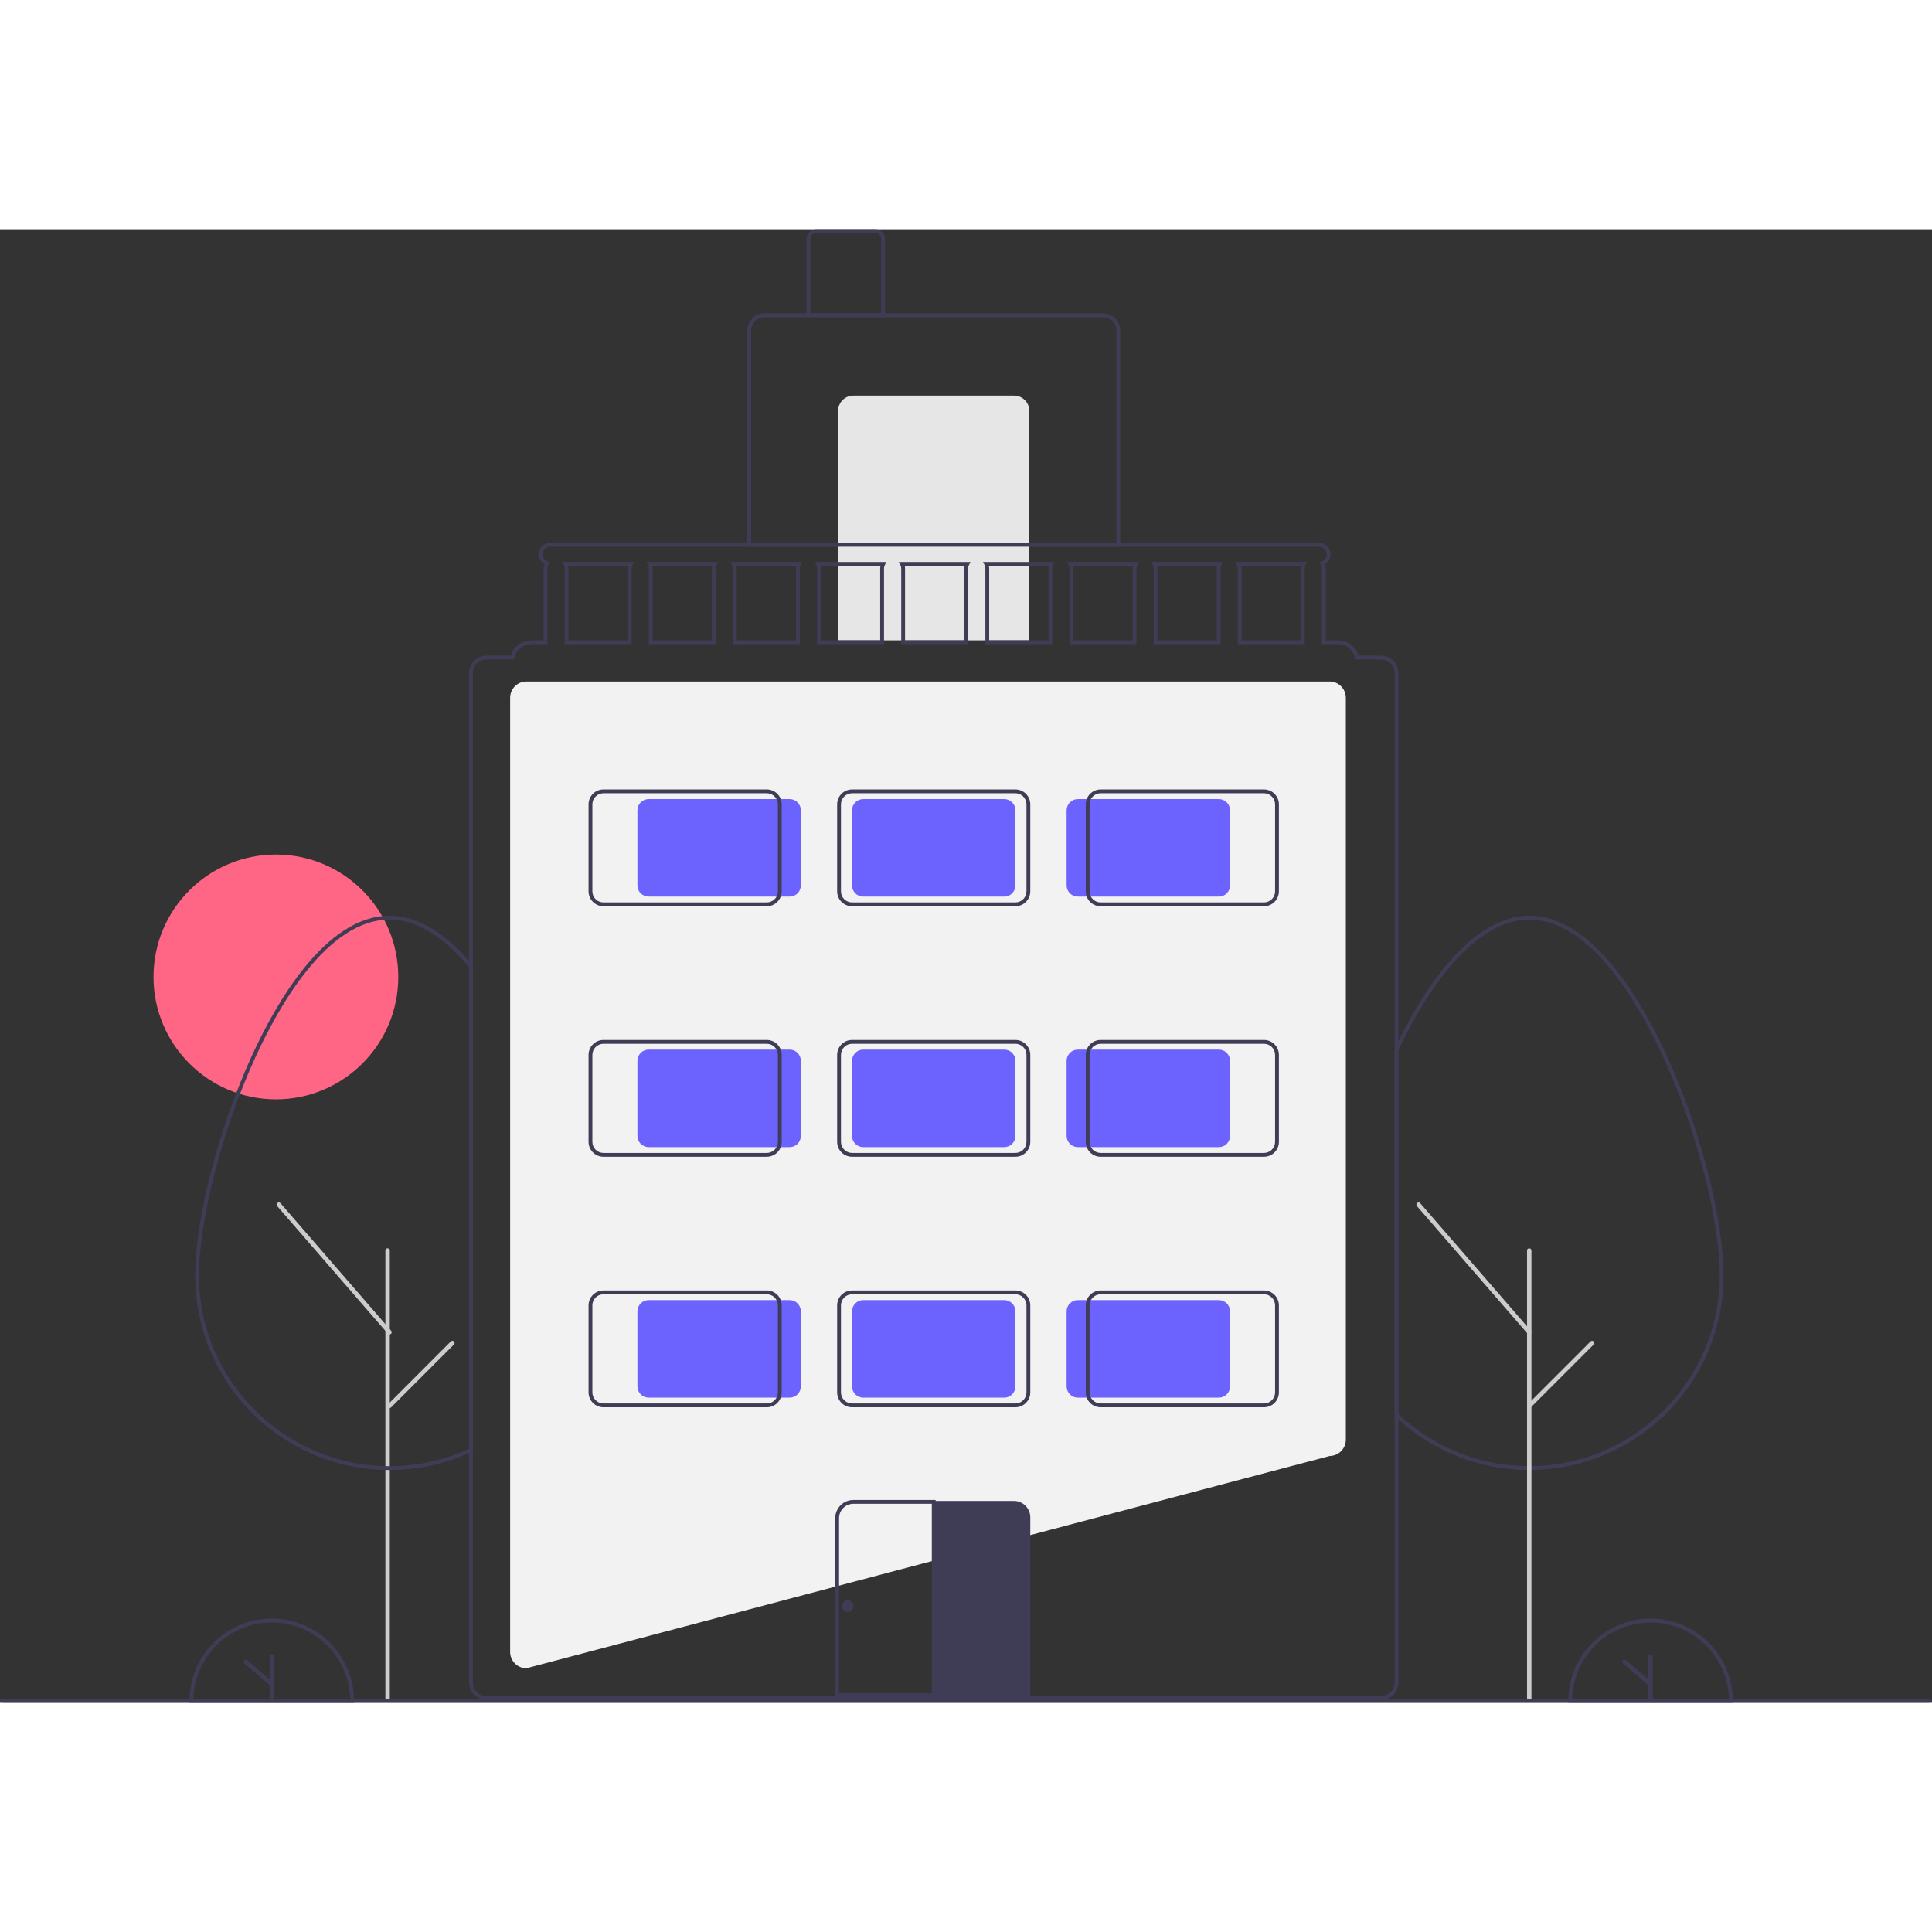 <svg width="50" height="50" viewBox="0 0 413 315" fill="none" xmlns="http://www.w3.org/2000/svg">
<rect x="0" y="0" width="413" height="315" fill="#333333" stroke="none"/>
<g clip-path="url(#clip0_487_25666)">
<path d="M58.977 186C73.426 186 85.14 174.287 85.14 159.837C85.14 145.388 73.426 133.675 58.977 133.675C44.528 133.675 32.815 145.388 32.815 159.837C32.815 174.287 44.528 186 58.977 186Z" fill="#FF6584"/>
<path d="M112.554 307.615H112.527C111.606 307.614 110.723 307.248 110.072 306.596C109.42 305.945 109.054 305.062 109.053 304.141V100.153C109.054 99.232 109.42 98.349 110.072 97.698C110.723 97.046 111.606 96.68 112.527 96.679H284.22C285.141 96.68 286.024 97.046 286.676 97.698C287.327 98.349 287.694 99.232 287.695 100.153V258.765C287.694 259.681 287.331 260.56 286.685 261.211C286.04 261.862 285.164 262.231 284.247 262.239L112.554 307.615Z" fill="#F2F2F2"/>
<path d="M239.459 67.859H159.744V21.666C159.745 20.69 160.133 19.755 160.823 19.065C161.513 18.375 162.448 17.987 163.423 17.986H235.779C236.755 17.987 237.69 18.375 238.38 19.065C239.069 19.755 239.457 20.69 239.459 21.666V67.859ZM160.562 67.041H238.641V21.666C238.64 20.907 238.338 20.179 237.802 19.643C237.265 19.107 236.538 18.805 235.779 18.804H163.423C162.665 18.805 161.937 19.107 161.401 19.643C160.864 20.179 160.563 20.907 160.562 21.666V67.041Z" fill="#3F3D56"/>
<path d="M182.43 35.565H216.769C217.636 35.565 218.468 35.909 219.081 36.522C219.695 37.136 220.039 37.967 220.039 38.835V87.89H179.16V38.835C179.16 37.967 179.505 37.136 180.118 36.522C180.731 35.909 181.563 35.565 182.43 35.565Z" fill="#E6E6E6"/>
<path d="M189.178 18.804H172.418V2.044C172.419 1.502 172.634 0.983 173.017 0.599C173.4 0.216 173.92 0.001 174.462 0H187.134C187.676 0.001 188.196 0.216 188.579 0.599C188.962 0.983 189.178 1.502 189.178 2.044V18.804ZM173.236 17.987H188.361V2.044C188.36 1.719 188.231 1.407 188.001 1.177C187.771 0.947 187.46 0.818 187.134 0.818H174.462C174.137 0.818 173.825 0.947 173.595 1.177C173.365 1.407 173.236 1.719 173.236 2.044V17.987Z" fill="#3F3D56"/>
<path d="M326.902 265.241C326.739 265.241 326.581 265.241 326.418 265.237C316.304 265.125 306.58 261.324 299.072 254.548C298.794 254.295 298.519 254.039 298.246 253.78L298.119 253.659V175.313L298.158 175.231C298.429 174.657 298.703 174.091 298.978 173.526C307.481 156.263 317.398 146.757 326.902 146.757C340.609 146.757 351.239 165.559 356.356 176.766C363.47 192.351 368.44 211.662 368.44 223.728C368.436 234.659 364.123 245.148 356.436 252.919C348.748 260.689 338.307 265.116 327.377 265.237C327.224 265.241 327.061 265.241 326.902 265.241ZM298.937 253.309C299.163 253.523 299.392 253.734 299.621 253.942C306.983 260.585 316.517 264.311 326.432 264.419C326.598 264.423 326.755 264.419 326.913 264.423C327.061 264.423 327.214 264.423 327.362 264.42C349.564 264.173 367.622 245.919 367.622 223.728C367.622 211.767 362.683 192.595 355.612 177.106C350.577 166.077 340.152 147.574 326.902 147.574C317.725 147.574 308.069 156.918 299.712 173.885C299.453 174.419 299.193 174.954 298.937 175.497L298.937 253.309Z" fill="#3F3D56"/>
<path d="M326.902 314.805C326.777 314.805 326.658 314.756 326.569 314.667C326.481 314.579 326.432 314.46 326.432 314.335V218.323C326.431 218.261 326.443 218.199 326.467 218.142C326.49 218.084 326.525 218.032 326.568 217.988C326.612 217.944 326.664 217.909 326.721 217.886C326.779 217.862 326.84 217.85 326.902 217.85C326.964 217.85 327.025 217.862 327.083 217.886C327.14 217.909 327.192 217.944 327.236 217.988C327.279 218.032 327.314 218.084 327.337 218.142C327.361 218.199 327.373 218.261 327.372 218.323V314.335C327.372 314.46 327.323 314.579 327.235 314.667C327.146 314.756 327.027 314.805 326.902 314.805Z" fill="#CCCCCC"/>
<path d="M82.853 314.805C82.728 314.805 82.609 314.756 82.521 314.667C82.432 314.579 82.383 314.46 82.383 314.335V218.323C82.382 218.261 82.394 218.199 82.418 218.142C82.441 218.084 82.476 218.032 82.52 217.988C82.563 217.944 82.615 217.909 82.672 217.886C82.73 217.862 82.791 217.85 82.853 217.85C82.915 217.85 82.977 217.862 83.034 217.886C83.091 217.909 83.143 217.944 83.187 217.988C83.23 218.032 83.265 218.084 83.288 218.142C83.312 218.199 83.324 218.261 83.323 218.323V314.335C83.323 314.46 83.274 314.579 83.186 314.667C83.097 314.756 82.978 314.805 82.853 314.805Z" fill="#CCCCCC"/>
<path d="M326.902 236.262C326.834 236.262 326.767 236.247 326.706 236.219C326.645 236.191 326.59 236.151 326.546 236.1L302.892 208.821C302.81 208.727 302.77 208.604 302.779 208.48C302.788 208.355 302.845 208.24 302.94 208.158C303.034 208.076 303.156 208.035 303.281 208.044C303.405 208.053 303.521 208.11 303.603 208.204L327.257 235.483C327.316 235.551 327.354 235.635 327.367 235.724C327.38 235.814 327.367 235.905 327.329 235.987C327.292 236.069 327.232 236.138 327.156 236.187C327.08 236.236 326.992 236.262 326.902 236.262Z" fill="#CCCCCC"/>
<path d="M326.902 252.005C326.809 252.005 326.718 251.977 326.641 251.925C326.563 251.874 326.503 251.8 326.467 251.714C326.432 251.628 326.423 251.534 326.441 251.443C326.459 251.351 326.504 251.268 326.569 251.202L340.01 237.761C340.098 237.673 340.218 237.624 340.342 237.624C340.467 237.624 340.586 237.674 340.674 237.762C340.762 237.85 340.812 237.969 340.812 238.094C340.812 238.218 340.763 238.338 340.675 238.426L327.234 251.867C327.191 251.911 327.139 251.945 327.082 251.969C327.025 251.993 326.964 252.005 326.902 252.005Z" fill="#CCCCCC"/>
<path d="M370.416 314.999H335.258V314.591C335.257 312.281 335.711 309.994 336.593 307.861C337.476 305.727 338.771 303.788 340.404 302.155C342.036 300.521 343.974 299.226 346.108 298.342C348.241 297.458 350.528 297.003 352.837 297.003C355.146 297.003 357.433 297.458 359.566 298.342C361.699 299.226 363.638 300.521 365.27 302.155C366.903 303.788 368.197 305.727 369.08 307.861C369.963 309.994 370.417 312.281 370.416 314.591L370.416 314.999ZM336.08 314.182H369.594C369.487 309.808 367.675 305.65 364.544 302.595C361.413 299.539 357.212 297.829 352.837 297.829C348.462 297.829 344.261 299.539 341.13 302.595C337.999 305.65 336.187 309.808 336.08 314.182Z" fill="#3F3D56"/>
<path d="M352.836 304.613C352.713 304.613 352.595 304.662 352.508 304.749C352.421 304.836 352.372 304.954 352.372 305.077V310.007L347.57 305.885C347.524 305.845 347.47 305.815 347.412 305.796C347.354 305.777 347.293 305.769 347.232 305.774C347.171 305.779 347.112 305.795 347.057 305.823C347.003 305.85 346.954 305.888 346.915 305.934C346.875 305.981 346.845 306.034 346.826 306.092C346.807 306.15 346.799 306.212 346.804 306.273C346.809 306.333 346.825 306.393 346.853 306.447C346.881 306.502 346.919 306.55 346.965 306.59L352.372 311.23V314.127C352.372 314.188 352.384 314.248 352.407 314.305C352.43 314.361 352.465 314.412 352.508 314.456C352.551 314.499 352.602 314.533 352.658 314.557C352.715 314.58 352.775 314.592 352.836 314.592C352.897 314.592 352.958 314.58 353.014 314.557C353.071 314.533 353.122 314.499 353.165 314.456C353.208 314.412 353.242 314.361 353.266 314.305C353.289 314.248 353.301 314.188 353.3 314.127V305.077C353.3 304.954 353.252 304.836 353.165 304.749C353.077 304.662 352.959 304.613 352.836 304.613Z" fill="#3F3D56"/>
<path d="M75.678 314.999H40.52V314.591C40.518 312.281 40.972 309.994 41.855 307.861C42.738 305.727 44.033 303.788 45.665 302.155C47.298 300.521 49.236 299.226 51.369 298.342C53.503 297.458 55.789 297.003 58.099 297.003C60.408 297.003 62.694 297.458 64.828 298.342C66.961 299.226 68.899 300.521 70.532 302.155C72.164 303.788 73.459 305.727 74.342 307.861C75.225 309.994 75.679 312.281 75.678 314.591L75.678 314.999ZM41.342 314.182H74.855C74.749 309.808 72.936 305.65 69.805 302.595C66.675 299.539 62.473 297.829 58.099 297.829C53.724 297.829 49.523 299.539 46.392 302.595C43.261 305.65 41.449 309.808 41.342 314.182Z" fill="#3F3D56"/>
<path d="M58.098 304.613C57.975 304.613 57.857 304.662 57.77 304.749C57.683 304.836 57.634 304.954 57.634 305.077V310.007L52.832 305.885C52.785 305.845 52.732 305.815 52.674 305.796C52.616 305.777 52.555 305.769 52.494 305.774C52.433 305.779 52.374 305.795 52.319 305.823C52.265 305.85 52.216 305.888 52.176 305.934C52.137 305.981 52.106 306.034 52.087 306.092C52.069 306.15 52.061 306.212 52.066 306.273C52.071 306.333 52.087 306.393 52.115 306.447C52.143 306.502 52.181 306.55 52.227 306.59L57.634 311.23V314.127C57.634 314.188 57.646 314.248 57.669 314.305C57.692 314.361 57.726 314.412 57.77 314.456C57.813 314.499 57.864 314.533 57.92 314.557C57.977 314.58 58.037 314.592 58.098 314.592C58.159 314.592 58.22 314.58 58.276 314.557C58.332 314.533 58.384 314.499 58.427 314.456C58.47 314.412 58.504 314.361 58.527 314.305C58.55 314.248 58.562 314.188 58.562 314.127V305.077C58.562 304.954 58.513 304.836 58.426 304.749C58.339 304.662 58.221 304.613 58.098 304.613Z" fill="#3F3D56"/>
<path d="M83.262 265.241C83.099 265.241 82.941 265.241 82.778 265.237C71.849 265.113 61.409 260.686 53.723 252.916C46.037 245.145 41.724 234.658 41.721 223.728C41.721 211.662 46.69 192.35 53.805 176.766C58.922 165.559 69.553 146.757 83.262 146.757C88.909 146.757 94.595 149.975 100.162 156.323C100.438 156.636 100.715 156.958 100.988 157.289L101.081 157.402V261.23L100.851 261.341C100.576 261.474 100.297 261.6 100.017 261.72C94.887 263.991 89.347 265.187 83.737 265.237C83.584 265.241 83.421 265.241 83.262 265.241ZM83.262 147.574C70.01 147.574 59.584 166.077 54.549 177.106C47.477 192.595 42.538 211.767 42.538 223.728C42.538 245.915 60.596 264.169 82.793 264.419C82.958 264.424 83.112 264.425 83.273 264.423C83.421 264.423 83.573 264.423 83.722 264.42C89.224 264.372 94.658 263.198 99.69 260.971C99.883 260.888 100.074 260.803 100.264 260.715V157.696C100.027 157.412 99.788 157.134 99.548 156.863C94.142 150.699 88.663 147.574 83.262 147.574Z" fill="#3F3D56"/>
<path d="M83.261 236.262C83.194 236.262 83.127 236.247 83.065 236.219C83.004 236.191 82.949 236.151 82.905 236.1L59.251 208.821C59.17 208.727 59.129 208.604 59.138 208.48C59.147 208.355 59.205 208.24 59.299 208.158C59.393 208.076 59.516 208.035 59.64 208.044C59.764 208.053 59.88 208.11 59.962 208.204L83.616 235.483C83.675 235.551 83.713 235.635 83.726 235.724C83.739 235.814 83.726 235.905 83.689 235.987C83.651 236.069 83.591 236.138 83.515 236.187C83.439 236.236 83.351 236.262 83.261 236.262Z" fill="#CCCCCC"/>
<path d="M83.263 252.005C83.17 252.005 83.079 251.977 83.002 251.925C82.925 251.874 82.864 251.8 82.829 251.714C82.793 251.628 82.784 251.534 82.802 251.443C82.82 251.351 82.865 251.268 82.931 251.202L96.371 237.761C96.46 237.673 96.579 237.624 96.704 237.624C96.828 237.624 96.948 237.674 97.036 237.762C97.124 237.85 97.173 237.969 97.173 238.094C97.174 238.218 97.124 238.338 97.037 238.426L83.596 251.867C83.552 251.911 83.5 251.945 83.443 251.969C83.386 251.993 83.325 252.005 83.263 252.005Z" fill="#CCCCCC"/>
<path d="M120.198 71.13L120.501 71.727C120.635 71.984 120.705 72.27 120.705 72.561V88.708H135.013V72.561C135.013 72.27 135.083 71.984 135.217 71.727L135.52 71.13H120.198ZM134.195 72.561V87.89H121.523V72.561C121.523 72.354 121.498 72.148 121.449 71.948H134.269C134.22 72.148 134.195 72.354 134.195 72.561ZM138.185 71.13L138.488 71.727C138.622 71.984 138.692 72.27 138.692 72.561V88.708H153V72.561C153 72.27 153.07 71.984 153.204 71.727L153.507 71.13H138.185ZM152.182 72.561V87.89H139.51V72.561C139.51 72.354 139.485 72.148 139.436 71.948H152.256C152.207 72.148 152.182 72.354 152.182 72.561ZM156.172 71.13L156.474 71.727C156.609 71.984 156.679 72.27 156.679 72.561V88.708H170.987V72.561C170.987 72.27 171.057 71.984 171.191 71.727L171.494 71.13H156.172ZM170.169 72.561V87.89H157.496V72.561C157.497 72.354 157.472 72.148 157.423 71.948H170.243C170.194 72.148 170.169 72.354 170.169 72.561ZM174.159 71.13L174.461 71.727C174.595 71.984 174.666 72.27 174.666 72.561V88.708H188.973V72.561C188.974 72.27 189.044 71.984 189.178 71.727L189.48 71.13H174.159ZM188.156 72.561V87.89H175.483V72.561C175.484 72.354 175.459 72.148 175.41 71.948H188.23C188.18 72.148 188.156 72.354 188.156 72.561ZM192.146 71.13L192.448 71.727C192.582 71.984 192.652 72.27 192.653 72.561V88.708H206.96V72.561C206.96 72.27 207.031 71.984 207.165 71.727L207.467 71.13H192.146ZM206.143 72.561V87.89H193.47V72.561C193.47 72.354 193.446 72.148 193.396 71.948H206.216C206.167 72.148 206.142 72.354 206.143 72.561ZM210.132 71.13L210.435 71.727C210.569 71.984 210.639 72.27 210.639 72.561V88.708H224.947V72.561C224.947 72.27 225.017 71.984 225.152 71.727L225.454 71.13H210.132ZM224.13 72.561V87.89H211.457V72.561C211.457 72.354 211.432 72.148 211.383 71.948H224.203C224.154 72.148 224.129 72.354 224.13 72.561ZM228.119 71.13L228.422 71.727C228.556 71.984 228.626 72.27 228.626 72.561V88.708H242.934V72.561C242.934 72.27 243.004 71.984 243.138 71.727L243.441 71.13H228.119ZM242.116 72.561V87.89H229.444V72.561C229.444 72.354 229.419 72.148 229.37 71.948H242.19C242.141 72.148 242.116 72.354 242.116 72.561ZM246.106 71.13L246.409 71.727C246.543 71.984 246.613 72.27 246.613 72.561V88.708H260.921V72.561C260.921 72.27 260.991 71.984 261.125 71.727L261.428 71.13H246.106ZM260.103 72.561V87.89H247.431V72.561C247.431 72.354 247.406 72.148 247.357 71.948H260.177C260.128 72.148 260.103 72.354 260.103 72.561ZM264.093 71.13L264.396 71.727C264.53 71.984 264.6 72.27 264.6 72.561V88.708H278.908V72.561C278.908 72.27 278.978 71.984 279.112 71.727L279.415 71.13H264.093ZM278.09 72.561V87.89H265.417V72.561C265.418 72.354 265.393 72.148 265.344 71.948H278.164C278.115 72.148 278.09 72.354 278.09 72.561ZM264.093 71.13L264.396 71.727C264.53 71.984 264.6 72.27 264.6 72.561V88.708H278.908V72.561C278.908 72.27 278.978 71.984 279.112 71.727L279.415 71.13H264.093ZM278.09 72.561V87.89H265.417V72.561C265.418 72.354 265.393 72.148 265.344 71.948H278.164C278.115 72.148 278.09 72.354 278.09 72.561ZM246.106 71.13L246.409 71.727C246.543 71.984 246.613 72.27 246.613 72.561V88.708H260.921V72.561C260.921 72.27 260.991 71.984 261.125 71.727L261.428 71.13H246.106ZM260.103 72.561V87.89H247.431V72.561C247.431 72.354 247.406 72.148 247.357 71.948H260.177C260.128 72.148 260.103 72.354 260.103 72.561ZM228.119 71.13L228.422 71.727C228.556 71.984 228.626 72.27 228.626 72.561V88.708H242.934V72.561C242.934 72.27 243.004 71.984 243.138 71.727L243.441 71.13H228.119ZM242.116 72.561V87.89H229.444V72.561C229.444 72.354 229.419 72.148 229.37 71.948H242.19C242.141 72.148 242.116 72.354 242.116 72.561ZM210.132 71.13L210.435 71.727C210.569 71.984 210.639 72.27 210.639 72.561V88.708H224.947V72.561C224.947 72.27 225.017 71.984 225.152 71.727L225.454 71.13H210.132ZM224.13 72.561V87.89H211.457V72.561C211.457 72.354 211.432 72.148 211.383 71.948H224.203C224.154 72.148 224.129 72.354 224.13 72.561ZM192.146 71.13L192.448 71.727C192.582 71.984 192.652 72.27 192.653 72.561V88.708H206.96V72.561C206.96 72.27 207.031 71.984 207.165 71.727L207.467 71.13H192.146ZM206.143 72.561V87.89H193.47V72.561C193.47 72.354 193.446 72.148 193.396 71.948H206.216C206.167 72.148 206.142 72.354 206.143 72.561ZM174.159 71.13L174.461 71.727C174.595 71.984 174.666 72.27 174.666 72.561V88.708H188.973V72.561C188.974 72.27 189.044 71.984 189.178 71.727L189.48 71.13H174.159ZM188.156 72.561V87.89H175.483V72.561C175.484 72.354 175.459 72.148 175.41 71.948H188.23C188.18 72.148 188.156 72.354 188.156 72.561ZM156.172 71.13L156.474 71.727C156.609 71.984 156.679 72.27 156.679 72.561V88.708H170.987V72.561C170.987 72.27 171.057 71.984 171.191 71.727L171.494 71.13H156.172ZM170.169 72.561V87.89H157.496V72.561C157.497 72.354 157.472 72.148 157.423 71.948H170.243C170.194 72.148 170.169 72.354 170.169 72.561ZM138.185 71.13L138.488 71.727C138.622 71.984 138.692 72.27 138.692 72.561V88.708H153V72.561C153 72.27 153.07 71.984 153.204 71.727L153.507 71.13H138.185ZM152.182 72.561V87.89H139.51V72.561C139.51 72.354 139.485 72.148 139.436 71.948H152.256C152.207 72.148 152.182 72.354 152.182 72.561ZM120.198 71.13L120.501 71.727C120.635 71.984 120.705 72.27 120.705 72.561V88.708H135.013V72.561C135.013 72.27 135.083 71.984 135.217 71.727L135.52 71.13H120.198ZM134.195 72.561V87.89H121.523V72.561C121.523 72.354 121.498 72.148 121.449 71.948H134.269C134.22 72.148 134.195 72.354 134.195 72.561ZM264.093 71.13L264.396 71.727C264.53 71.984 264.6 72.27 264.6 72.561V88.708H278.908V72.561C278.908 72.27 278.978 71.984 279.112 71.727L279.415 71.13H264.093ZM278.09 72.561V87.89H265.417V72.561C265.418 72.354 265.393 72.148 265.344 71.948H278.164C278.115 72.148 278.09 72.354 278.09 72.561ZM246.106 71.13L246.409 71.727C246.543 71.984 246.613 72.27 246.613 72.561V88.708H260.921V72.561C260.921 72.27 260.991 71.984 261.125 71.727L261.428 71.13H246.106ZM260.103 72.561V87.89H247.431V72.561C247.431 72.354 247.406 72.148 247.357 71.948H260.177C260.128 72.148 260.103 72.354 260.103 72.561ZM228.119 71.13L228.422 71.727C228.556 71.984 228.626 72.27 228.626 72.561V88.708H242.934V72.561C242.934 72.27 243.004 71.984 243.138 71.727L243.441 71.13H228.119ZM242.116 72.561V87.89H229.444V72.561C229.444 72.354 229.419 72.148 229.37 71.948H242.19C242.141 72.148 242.116 72.354 242.116 72.561ZM210.132 71.13L210.435 71.727C210.569 71.984 210.639 72.27 210.639 72.561V88.708H224.947V72.561C224.947 72.27 225.017 71.984 225.152 71.727L225.454 71.13H210.132ZM224.13 72.561V87.89H211.457V72.561C211.457 72.354 211.432 72.148 211.383 71.948H224.203C224.154 72.148 224.129 72.354 224.13 72.561ZM192.146 71.13L192.448 71.727C192.582 71.984 192.652 72.27 192.653 72.561V88.708H206.96V72.561C206.96 72.27 207.031 71.984 207.165 71.727L207.467 71.13H192.146ZM206.143 72.561V87.89H193.47V72.561C193.47 72.354 193.446 72.148 193.396 71.948H206.216C206.167 72.148 206.142 72.354 206.143 72.561ZM174.159 71.13L174.461 71.727C174.595 71.984 174.666 72.27 174.666 72.561V88.708H188.973V72.561C188.974 72.27 189.044 71.984 189.178 71.727L189.48 71.13H174.159ZM188.156 72.561V87.89H175.483V72.561C175.484 72.354 175.459 72.148 175.41 71.948H188.23C188.18 72.148 188.156 72.354 188.156 72.561ZM156.172 71.13L156.474 71.727C156.609 71.984 156.679 72.27 156.679 72.561V88.708H170.987V72.561C170.987 72.27 171.057 71.984 171.191 71.727L171.494 71.13H156.172ZM170.169 72.561V87.89H157.496V72.561C157.497 72.354 157.472 72.148 157.423 71.948H170.243C170.194 72.148 170.169 72.354 170.169 72.561ZM138.185 71.13L138.488 71.727C138.622 71.984 138.692 72.27 138.692 72.561V88.708H153V72.561C153 72.27 153.07 71.984 153.204 71.727L153.507 71.13H138.185ZM152.182 72.561V87.89H139.51V72.561C139.51 72.354 139.485 72.148 139.436 71.948H152.256C152.207 72.148 152.182 72.354 152.182 72.561ZM120.198 71.13L120.501 71.727C120.635 71.984 120.705 72.27 120.705 72.561V88.708H135.013V72.561C135.013 72.27 135.083 71.984 135.217 71.727L135.52 71.13H120.198ZM134.195 72.561V87.89H121.523V72.561C121.523 72.354 121.498 72.148 121.449 71.948H134.269C134.22 72.148 134.195 72.354 134.195 72.561ZM264.093 71.13L264.396 71.727C264.53 71.984 264.6 72.27 264.6 72.561V88.708H278.908V72.561C278.908 72.27 278.978 71.984 279.112 71.727L279.415 71.13H264.093ZM278.09 72.561V87.89H265.417V72.561C265.418 72.354 265.393 72.148 265.344 71.948H278.164C278.115 72.148 278.09 72.354 278.09 72.561ZM246.106 71.13L246.409 71.727C246.543 71.984 246.613 72.27 246.613 72.561V88.708H260.921V72.561C260.921 72.27 260.991 71.984 261.125 71.727L261.428 71.13H246.106ZM260.103 72.561V87.89H247.431V72.561C247.431 72.354 247.406 72.148 247.357 71.948H260.177C260.128 72.148 260.103 72.354 260.103 72.561ZM228.119 71.13L228.422 71.727C228.556 71.984 228.626 72.27 228.626 72.561V88.708H242.934V72.561C242.934 72.27 243.004 71.984 243.138 71.727L243.441 71.13H228.119ZM242.116 72.561V87.89H229.444V72.561C229.444 72.354 229.419 72.148 229.37 71.948H242.19C242.141 72.148 242.116 72.354 242.116 72.561ZM210.132 71.13L210.435 71.727C210.569 71.984 210.639 72.27 210.639 72.561V88.708H224.947V72.561C224.947 72.27 225.017 71.984 225.152 71.727L225.454 71.13H210.132ZM224.13 72.561V87.89H211.457V72.561C211.457 72.354 211.432 72.148 211.383 71.948H224.203C224.154 72.148 224.129 72.354 224.13 72.561ZM192.146 71.13L192.448 71.727C192.582 71.984 192.652 72.27 192.653 72.561V88.708H206.96V72.561C206.96 72.27 207.031 71.984 207.165 71.727L207.467 71.13H192.146ZM206.143 72.561V87.89H193.47V72.561C193.47 72.354 193.446 72.148 193.396 71.948H206.216C206.167 72.148 206.142 72.354 206.143 72.561ZM174.159 71.13L174.461 71.727C174.595 71.984 174.666 72.27 174.666 72.561V88.708H188.973V72.561C188.974 72.27 189.044 71.984 189.178 71.727L189.48 71.13H174.159ZM188.156 72.561V87.89H175.483V72.561C175.484 72.354 175.459 72.148 175.41 71.948H188.23C188.18 72.148 188.156 72.354 188.156 72.561ZM156.172 71.13L156.474 71.727C156.609 71.984 156.679 72.27 156.679 72.561V88.708H170.987V72.561C170.987 72.27 171.057 71.984 171.191 71.727L171.494 71.13H156.172ZM170.169 72.561V87.89H157.496V72.561C157.497 72.354 157.472 72.148 157.423 71.948H170.243C170.194 72.148 170.169 72.354 170.169 72.561ZM138.185 71.13L138.488 71.727C138.622 71.984 138.692 72.27 138.692 72.561V88.708H153V72.561C153 72.27 153.07 71.984 153.204 71.727L153.507 71.13H138.185ZM152.182 72.561V87.89H139.51V72.561C139.51 72.354 139.485 72.148 139.436 71.948H152.256C152.207 72.148 152.182 72.354 152.182 72.561ZM120.198 71.13L120.501 71.727C120.635 71.984 120.705 72.27 120.705 72.561V88.708H135.013V72.561C135.013 72.27 135.083 71.984 135.217 71.727L135.52 71.13H120.198ZM134.195 72.561V87.89H121.523V72.561C121.523 72.354 121.498 72.148 121.449 71.948H134.269C134.22 72.148 134.195 72.354 134.195 72.561ZM264.093 71.13L264.396 71.727C264.53 71.984 264.6 72.27 264.6 72.561V88.708H278.908V72.561C278.908 72.27 278.978 71.984 279.112 71.727L279.415 71.13H264.093ZM278.09 72.561V87.89H265.417V72.561C265.418 72.354 265.393 72.148 265.344 71.948H278.164C278.115 72.148 278.09 72.354 278.09 72.561ZM246.106 71.13L246.409 71.727C246.543 71.984 246.613 72.27 246.613 72.561V88.708H260.921V72.561C260.921 72.27 260.991 71.984 261.125 71.727L261.428 71.13H246.106ZM260.103 72.561V87.89H247.431V72.561C247.431 72.354 247.406 72.148 247.357 71.948H260.177C260.128 72.148 260.103 72.354 260.103 72.561ZM228.119 71.13L228.422 71.727C228.556 71.984 228.626 72.27 228.626 72.561V88.708H242.934V72.561C242.934 72.27 243.004 71.984 243.138 71.727L243.441 71.13H228.119ZM242.116 72.561V87.89H229.444V72.561C229.444 72.354 229.419 72.148 229.37 71.948H242.19C242.141 72.148 242.116 72.354 242.116 72.561ZM210.132 71.13L210.435 71.727C210.569 71.984 210.639 72.27 210.639 72.561V88.708H224.947V72.561C224.947 72.27 225.017 71.984 225.152 71.727L225.454 71.13H210.132ZM224.13 72.561V87.89H211.457V72.561C211.457 72.354 211.432 72.148 211.383 71.948H224.203C224.154 72.148 224.129 72.354 224.13 72.561ZM192.146 71.13L192.448 71.727C192.582 71.984 192.652 72.27 192.653 72.561V88.708H206.96V72.561C206.96 72.27 207.031 71.984 207.165 71.727L207.467 71.13H192.146ZM206.143 72.561V87.89H193.47V72.561C193.47 72.354 193.446 72.148 193.396 71.948H206.216C206.167 72.148 206.142 72.354 206.143 72.561ZM174.159 71.13L174.461 71.727C174.595 71.984 174.666 72.27 174.666 72.561V88.708H188.973V72.561C188.974 72.27 189.044 71.984 189.178 71.727L189.48 71.13H174.159ZM188.156 72.561V87.89H175.483V72.561C175.484 72.354 175.459 72.148 175.41 71.948H188.23C188.18 72.148 188.156 72.354 188.156 72.561ZM156.172 71.13L156.474 71.727C156.609 71.984 156.679 72.27 156.679 72.561V88.708H170.987V72.561C170.987 72.27 171.057 71.984 171.191 71.727L171.494 71.13H156.172ZM170.169 72.561V87.89H157.496V72.561C157.497 72.354 157.472 72.148 157.423 71.948H170.243C170.194 72.148 170.169 72.354 170.169 72.561ZM138.185 71.13L138.488 71.727C138.622 71.984 138.692 72.27 138.692 72.561V88.708H153V72.561C153 72.27 153.07 71.984 153.204 71.727L153.507 71.13H138.185ZM152.182 72.561V87.89H139.51V72.561C139.51 72.354 139.485 72.148 139.436 71.948H152.256C152.207 72.148 152.182 72.354 152.182 72.561ZM120.198 71.13L120.501 71.727C120.635 71.984 120.705 72.27 120.705 72.561V88.708H135.013V72.561C135.013 72.27 135.083 71.984 135.217 71.727L135.52 71.13H120.198ZM134.195 72.561V87.89H121.523V72.561C121.523 72.354 121.498 72.148 121.449 71.948H134.269C134.22 72.148 134.195 72.354 134.195 72.561ZM264.093 71.13L264.396 71.727C264.53 71.984 264.6 72.27 264.6 72.561V88.708H278.908V72.561C278.908 72.27 278.978 71.984 279.112 71.727L279.415 71.13H264.093ZM278.09 72.561V87.89H265.417V72.561C265.418 72.354 265.393 72.148 265.344 71.948H278.164C278.115 72.148 278.09 72.354 278.09 72.561ZM246.409 71.727C246.543 71.984 246.613 72.27 246.613 72.561V88.708H260.921V72.561C260.921 72.27 260.991 71.984 261.125 71.727L261.428 71.13H246.106L246.409 71.727ZM260.177 71.948C260.128 72.148 260.103 72.354 260.103 72.561V87.89H247.431V72.561C247.431 72.354 247.406 72.148 247.357 71.948H260.177ZM228.422 71.727C228.556 71.984 228.626 72.27 228.626 72.561V88.708H242.934V72.561C242.934 72.27 243.004 71.984 243.138 71.727L243.441 71.13H228.119L228.422 71.727ZM242.19 71.948C242.141 72.148 242.116 72.354 242.116 72.561V87.89H229.444V72.561C229.444 72.354 229.419 72.148 229.37 71.948H242.19ZM210.435 71.727C210.569 71.984 210.639 72.27 210.639 72.561V88.708H224.947V72.561C224.947 72.27 225.017 71.984 225.152 71.727L225.454 71.13H210.132L210.435 71.727ZM224.203 71.948C224.154 72.148 224.129 72.354 224.13 72.561V87.89H211.457V72.561C211.457 72.354 211.432 72.148 211.383 71.948H224.203ZM192.448 71.727C192.582 71.984 192.652 72.27 192.653 72.561V88.708H206.96V72.561C206.96 72.27 207.031 71.984 207.165 71.727L207.467 71.13H192.146L192.448 71.727ZM206.216 71.948C206.167 72.148 206.142 72.354 206.143 72.561V87.89H193.47V72.561C193.47 72.354 193.446 72.148 193.396 71.948H206.216ZM174.461 71.727C174.595 71.984 174.666 72.27 174.666 72.561V88.708H188.973V72.561C188.974 72.27 189.044 71.984 189.178 71.727L189.48 71.13H174.159L174.461 71.727ZM188.23 71.948C188.18 72.148 188.156 72.354 188.156 72.561V87.89H175.483V72.561C175.484 72.354 175.459 72.148 175.41 71.948H188.23ZM156.474 71.727C156.609 71.984 156.679 72.27 156.679 72.561V88.708H170.987V72.561C170.987 72.27 171.057 71.984 171.191 71.727L171.494 71.13H156.172L156.474 71.727ZM170.243 71.948C170.194 72.148 170.169 72.354 170.169 72.561V87.89H157.496V72.561C157.497 72.354 157.472 72.148 157.423 71.948H170.243ZM138.488 71.727C138.622 71.984 138.692 72.27 138.692 72.561V88.708H153V72.561C153 72.27 153.07 71.984 153.204 71.727L153.507 71.13H138.185L138.488 71.727ZM152.256 71.948C152.207 72.148 152.182 72.354 152.182 72.561V87.89H139.51V72.561C139.51 72.354 139.485 72.148 139.436 71.948H152.256ZM120.501 71.727C120.635 71.984 120.705 72.27 120.705 72.561V88.708H135.013V72.561C135.013 72.27 135.083 71.984 135.217 71.727L135.52 71.13H120.198L120.501 71.727ZM134.269 71.948C134.22 72.148 134.195 72.354 134.195 72.561V87.89H121.523V72.561C121.523 72.354 121.498 72.148 121.449 71.948H134.269ZM264.396 71.727C264.53 71.984 264.6 72.27 264.6 72.561V88.708H278.908V72.561C278.908 72.27 278.978 71.984 279.112 71.727L279.415 71.13H264.093L264.396 71.727ZM278.164 71.948C278.115 72.148 278.09 72.354 278.09 72.561V87.89H265.417V72.561C265.418 72.354 265.393 72.148 265.344 71.948H278.164ZM246.409 71.727C246.543 71.984 246.613 72.27 246.613 72.561V88.708H260.921V72.561C260.921 72.27 260.991 71.984 261.125 71.727L261.428 71.13H246.106L246.409 71.727ZM260.177 71.948C260.128 72.148 260.103 72.354 260.103 72.561V87.89H247.431V72.561C247.431 72.354 247.406 72.148 247.357 71.948H260.177ZM228.422 71.727C228.556 71.984 228.626 72.27 228.626 72.561V88.708H242.934V72.561C242.934 72.27 243.004 71.984 243.138 71.727L243.441 71.13H228.119L228.422 71.727ZM242.19 71.948C242.141 72.148 242.116 72.354 242.116 72.561V87.89H229.444V72.561C229.444 72.354 229.419 72.148 229.37 71.948H242.19ZM210.435 71.727C210.569 71.984 210.639 72.27 210.639 72.561V88.708H224.947V72.561C224.947 72.27 225.017 71.984 225.152 71.727L225.454 71.13H210.132L210.435 71.727ZM224.203 71.948C224.154 72.148 224.129 72.354 224.13 72.561V87.89H211.457V72.561C211.457 72.354 211.432 72.148 211.383 71.948H224.203ZM192.448 71.727C192.582 71.984 192.652 72.27 192.653 72.561V88.708H206.96V72.561C206.96 72.27 207.031 71.984 207.165 71.727L207.467 71.13H192.146L192.448 71.727ZM206.216 71.948C206.167 72.148 206.142 72.354 206.143 72.561V87.89H193.47V72.561C193.47 72.354 193.446 72.148 193.396 71.948H206.216ZM174.461 71.727C174.595 71.984 174.666 72.27 174.666 72.561V88.708H188.973V72.561C188.974 72.27 189.044 71.984 189.178 71.727L189.48 71.13H174.159L174.461 71.727ZM188.23 71.948C188.18 72.148 188.156 72.354 188.156 72.561V87.89H175.483V72.561C175.484 72.354 175.459 72.148 175.41 71.948H188.23ZM156.474 71.727C156.609 71.984 156.679 72.27 156.679 72.561V88.708H170.987V72.561C170.987 72.27 171.057 71.984 171.191 71.727L171.494 71.13H156.172L156.474 71.727ZM170.243 71.948C170.194 72.148 170.169 72.354 170.169 72.561V87.89H157.496V72.561C157.497 72.354 157.472 72.148 157.423 71.948H170.243ZM138.488 71.727C138.622 71.984 138.692 72.27 138.692 72.561V88.708H153V72.561C153 72.27 153.07 71.984 153.204 71.727L153.507 71.13H138.185L138.488 71.727ZM152.256 71.948C152.207 72.148 152.182 72.354 152.182 72.561V87.89H139.51V72.561C139.51 72.354 139.485 72.148 139.436 71.948H152.256ZM120.501 71.727C120.635 71.984 120.705 72.27 120.705 72.561V88.708H135.013V72.561C135.013 72.27 135.083 71.984 135.217 71.727L135.52 71.13H120.198L120.501 71.727ZM134.269 71.948C134.22 72.148 134.195 72.354 134.195 72.561V87.89H121.523V72.561C121.523 72.354 121.498 72.148 121.449 71.948H134.269ZM295.259 91.161H290.387C290.118 90.22 289.551 89.393 288.77 88.803C287.99 88.213 287.04 87.893 286.061 87.89H283.404V72.561C283.405 72.232 283.343 71.905 283.22 71.6C283.683 71.327 284.044 70.91 284.246 70.412C284.449 69.914 284.481 69.363 284.34 68.844C284.198 68.326 283.889 67.868 283.462 67.543C283.034 67.217 282.511 67.041 281.974 67.042H117.639C117.102 67.041 116.579 67.217 116.151 67.543C115.724 67.868 115.415 68.326 115.273 68.844C115.131 69.363 115.164 69.914 115.367 70.412C115.569 70.91 115.929 71.327 116.393 71.6C116.27 71.905 116.207 72.232 116.209 72.561V87.89H113.551C112.573 87.893 111.623 88.213 110.842 88.803C110.062 89.393 109.495 90.22 109.226 91.161H103.945C102.969 91.162 102.034 91.55 101.345 92.24C100.655 92.93 100.267 93.865 100.266 94.84V310.682C100.268 311.657 100.656 312.592 101.346 313.281C102.035 313.971 102.97 314.359 103.945 314.361H295.259C296.235 314.36 297.17 313.972 297.859 313.282C298.549 312.592 298.937 311.657 298.938 310.682V94.84C298.937 93.865 298.549 92.93 297.859 92.24C297.17 91.55 296.235 91.162 295.259 91.161ZM298.121 310.682C298.12 311.266 297.941 311.836 297.607 312.315C297.273 312.795 296.8 313.16 296.253 313.364C295.936 313.484 295.599 313.545 295.259 313.543H103.945C103.605 313.545 103.269 313.484 102.951 313.364C102.404 313.16 101.931 312.795 101.597 312.315C101.263 311.836 101.084 311.266 101.083 310.682V94.84C101.084 94.081 101.386 93.354 101.922 92.817C102.459 92.281 103.186 91.979 103.945 91.978H109.88L109.946 91.651C110.118 90.821 110.57 90.076 111.226 89.54C111.883 89.004 112.704 88.71 113.551 88.708H117.026V72.561C117.026 72.228 117.117 71.902 117.288 71.616L117.541 71.195L117.079 71.024C116.718 70.893 116.415 70.639 116.223 70.306C116.031 69.974 115.962 69.584 116.029 69.206C116.096 68.828 116.294 68.486 116.589 68.239C116.883 67.993 117.255 67.859 117.639 67.86H281.974C282.358 67.859 282.73 67.993 283.024 68.239C283.319 68.486 283.517 68.828 283.584 69.206C283.651 69.584 283.582 69.974 283.39 70.306C283.198 70.639 282.895 70.893 282.534 71.024L282.072 71.195L282.325 71.616C282.496 71.902 282.587 72.228 282.587 72.561V88.708H286.061C286.909 88.71 287.73 89.004 288.386 89.54C289.043 90.076 289.495 90.821 289.667 91.651L289.732 91.978H295.259C296.018 91.979 296.745 92.281 297.282 92.817C297.818 93.354 298.12 94.081 298.121 94.84L298.121 310.682ZM120.198 71.13L120.501 71.727C120.635 71.984 120.705 72.27 120.705 72.561V88.708H135.013V72.561C135.013 72.27 135.083 71.984 135.217 71.727L135.52 71.13H120.198ZM134.195 72.561V87.89H121.523V72.561C121.523 72.354 121.498 72.148 121.449 71.948H134.269C134.22 72.148 134.195 72.354 134.195 72.561ZM138.185 71.13L138.488 71.727C138.622 71.984 138.692 72.27 138.692 72.561V88.708H153V72.561C153 72.27 153.07 71.984 153.204 71.727L153.507 71.13H138.185ZM152.182 72.561V87.89H139.51V72.561C139.51 72.354 139.485 72.148 139.436 71.948H152.256C152.207 72.148 152.182 72.354 152.182 72.561ZM156.172 71.13L156.474 71.727C156.609 71.984 156.679 72.27 156.679 72.561V88.708H170.987V72.561C170.987 72.27 171.057 71.984 171.191 71.727L171.494 71.13H156.172ZM170.169 72.561V87.89H157.496V72.561C157.497 72.354 157.472 72.148 157.423 71.948H170.243C170.194 72.148 170.169 72.354 170.169 72.561ZM174.159 71.13L174.461 71.727C174.595 71.984 174.666 72.27 174.666 72.561V88.708H188.973V72.561C188.974 72.27 189.044 71.984 189.178 71.727L189.48 71.13H174.159ZM188.156 72.561V87.89H175.483V72.561C175.484 72.354 175.459 72.148 175.41 71.948H188.23C188.18 72.148 188.156 72.354 188.156 72.561ZM192.146 71.13L192.448 71.727C192.582 71.984 192.652 72.27 192.653 72.561V88.708H206.96V72.561C206.96 72.27 207.031 71.984 207.165 71.727L207.467 71.13H192.146ZM206.143 72.561V87.89H193.47V72.561C193.47 72.354 193.446 72.148 193.396 71.948H206.216C206.167 72.148 206.142 72.354 206.143 72.561ZM210.132 71.13L210.435 71.727C210.569 71.984 210.639 72.27 210.639 72.561V88.708H224.947V72.561C224.947 72.27 225.017 71.984 225.152 71.727L225.454 71.13H210.132ZM224.13 72.561V87.89H211.457V72.561C211.457 72.354 211.432 72.148 211.383 71.948H224.203C224.154 72.148 224.129 72.354 224.13 72.561ZM228.119 71.13L228.422 71.727C228.556 71.984 228.626 72.27 228.626 72.561V88.708H242.934V72.561C242.934 72.27 243.004 71.984 243.138 71.727L243.441 71.13H228.119ZM242.116 72.561V87.89H229.444V72.561C229.444 72.354 229.419 72.148 229.37 71.948H242.19C242.141 72.148 242.116 72.354 242.116 72.561ZM246.106 71.13L246.409 71.727C246.543 71.984 246.613 72.27 246.613 72.561V88.708H260.921V72.561C260.921 72.27 260.991 71.984 261.125 71.727L261.428 71.13H246.106ZM260.103 72.561V87.89H247.431V72.561C247.431 72.354 247.406 72.148 247.357 71.948H260.177C260.128 72.148 260.103 72.354 260.103 72.561ZM264.093 71.13L264.396 71.727C264.53 71.984 264.6 72.27 264.6 72.561V88.708H278.908V72.561C278.908 72.27 278.978 71.984 279.112 71.727L279.415 71.13H264.093ZM278.09 72.561V87.89H265.417V72.561C265.418 72.354 265.393 72.148 265.344 71.948H278.164C278.115 72.148 278.09 72.354 278.09 72.561ZM120.198 71.13L120.501 71.727C120.635 71.984 120.705 72.27 120.705 72.561V88.708H135.013V72.561C135.013 72.27 135.083 71.984 135.217 71.727L135.52 71.13H120.198ZM134.195 72.561V87.89H121.523V72.561C121.523 72.354 121.498 72.148 121.449 71.948H134.269C134.22 72.148 134.195 72.354 134.195 72.561ZM138.185 71.13L138.488 71.727C138.622 71.984 138.692 72.27 138.692 72.561V88.708H153V72.561C153 72.27 153.07 71.984 153.204 71.727L153.507 71.13H138.185ZM152.182 72.561V87.89H139.51V72.561C139.51 72.354 139.485 72.148 139.436 71.948H152.256C152.207 72.148 152.182 72.354 152.182 72.561ZM156.172 71.13L156.474 71.727C156.609 71.984 156.679 72.27 156.679 72.561V88.708H170.987V72.561C170.987 72.27 171.057 71.984 171.191 71.727L171.494 71.13H156.172ZM170.169 72.561V87.89H157.496V72.561C157.497 72.354 157.472 72.148 157.423 71.948H170.243C170.194 72.148 170.169 72.354 170.169 72.561ZM174.159 71.13L174.461 71.727C174.595 71.984 174.666 72.27 174.666 72.561V88.708H188.973V72.561C188.974 72.27 189.044 71.984 189.178 71.727L189.48 71.13H174.159ZM188.156 72.561V87.89H175.483V72.561C175.484 72.354 175.459 72.148 175.41 71.948H188.23C188.18 72.148 188.156 72.354 188.156 72.561ZM192.146 71.13L192.448 71.727C192.582 71.984 192.652 72.27 192.653 72.561V88.708H206.96V72.561C206.96 72.27 207.031 71.984 207.165 71.727L207.467 71.13H192.146ZM206.143 72.561V87.89H193.47V72.561C193.47 72.354 193.446 72.148 193.396 71.948H206.216C206.167 72.148 206.142 72.354 206.143 72.561ZM210.132 71.13L210.435 71.727C210.569 71.984 210.639 72.27 210.639 72.561V88.708H224.947V72.561C224.947 72.27 225.017 71.984 225.152 71.727L225.454 71.13H210.132ZM224.13 72.561V87.89H211.457V72.561C211.457 72.354 211.432 72.148 211.383 71.948H224.203C224.154 72.148 224.129 72.354 224.13 72.561ZM228.119 71.13L228.422 71.727C228.556 71.984 228.626 72.27 228.626 72.561V88.708H242.934V72.561C242.934 72.27 243.004 71.984 243.138 71.727L243.441 71.13H228.119ZM242.116 72.561V87.89H229.444V72.561C229.444 72.354 229.419 72.148 229.37 71.948H242.19C242.141 72.148 242.116 72.354 242.116 72.561ZM246.106 71.13L246.409 71.727C246.543 71.984 246.613 72.27 246.613 72.561V88.708H260.921V72.561C260.921 72.27 260.991 71.984 261.125 71.727L261.428 71.13H246.106ZM260.103 72.561V87.89H247.431V72.561C247.431 72.354 247.406 72.148 247.357 71.948H260.177C260.128 72.148 260.103 72.354 260.103 72.561ZM264.093 71.13L264.396 71.727C264.53 71.984 264.6 72.27 264.6 72.561V88.708H278.908V72.561C278.908 72.27 278.978 71.984 279.112 71.727L279.415 71.13H264.093ZM278.09 72.561V87.89H265.417V72.561C265.418 72.354 265.393 72.148 265.344 71.948H278.164C278.115 72.148 278.09 72.354 278.09 72.561ZM120.198 71.13L120.501 71.727C120.635 71.984 120.705 72.27 120.705 72.561V88.708H135.013V72.561C135.013 72.27 135.083 71.984 135.217 71.727L135.52 71.13H120.198ZM134.195 72.561V87.89H121.523V72.561C121.523 72.354 121.498 72.148 121.449 71.948H134.269C134.22 72.148 134.195 72.354 134.195 72.561ZM138.185 71.13L138.488 71.727C138.622 71.984 138.692 72.27 138.692 72.561V88.708H153V72.561C153 72.27 153.07 71.984 153.204 71.727L153.507 71.13H138.185ZM152.182 72.561V87.89H139.51V72.561C139.51 72.354 139.485 72.148 139.436 71.948H152.256C152.207 72.148 152.182 72.354 152.182 72.561ZM156.172 71.13L156.474 71.727C156.609 71.984 156.679 72.27 156.679 72.561V88.708H170.987V72.561C170.987 72.27 171.057 71.984 171.191 71.727L171.494 71.13H156.172ZM170.169 72.561V87.89H157.496V72.561C157.497 72.354 157.472 72.148 157.423 71.948H170.243C170.194 72.148 170.169 72.354 170.169 72.561ZM174.159 71.13L174.461 71.727C174.595 71.984 174.666 72.27 174.666 72.561V88.708H188.973V72.561C188.974 72.27 189.044 71.984 189.178 71.727L189.48 71.13H174.159ZM188.156 72.561V87.89H175.483V72.561C175.484 72.354 175.459 72.148 175.41 71.948H188.23C188.18 72.148 188.156 72.354 188.156 72.561ZM192.146 71.13L192.448 71.727C192.582 71.984 192.652 72.27 192.653 72.561V88.708H206.96V72.561C206.96 72.27 207.031 71.984 207.165 71.727L207.467 71.13H192.146ZM206.143 72.561V87.89H193.47V72.561C193.47 72.354 193.446 72.148 193.396 71.948H206.216C206.167 72.148 206.142 72.354 206.143 72.561ZM210.132 71.13L210.435 71.727C210.569 71.984 210.639 72.27 210.639 72.561V88.708H224.947V72.561C224.947 72.27 225.017 71.984 225.152 71.727L225.454 71.13H210.132ZM224.13 72.561V87.89H211.457V72.561C211.457 72.354 211.432 72.148 211.383 71.948H224.203C224.154 72.148 224.129 72.354 224.13 72.561ZM228.119 71.13L228.422 71.727C228.556 71.984 228.626 72.27 228.626 72.561V88.708H242.934V72.561C242.934 72.27 243.004 71.984 243.138 71.727L243.441 71.13H228.119ZM242.116 72.561V87.89H229.444V72.561C229.444 72.354 229.419 72.148 229.37 71.948H242.19C242.141 72.148 242.116 72.354 242.116 72.561ZM246.106 71.13L246.409 71.727C246.543 71.984 246.613 72.27 246.613 72.561V88.708H260.921V72.561C260.921 72.27 260.991 71.984 261.125 71.727L261.428 71.13H246.106ZM260.103 72.561V87.89H247.431V72.561C247.431 72.354 247.406 72.148 247.357 71.948H260.177C260.128 72.148 260.103 72.354 260.103 72.561ZM264.093 71.13L264.396 71.727C264.53 71.984 264.6 72.27 264.6 72.561V88.708H278.908V72.561C278.908 72.27 278.978 71.984 279.112 71.727L279.415 71.13H264.093ZM278.09 72.561V87.89H265.417V72.561C265.418 72.354 265.393 72.148 265.344 71.948H278.164C278.115 72.148 278.09 72.354 278.09 72.561ZM120.198 71.13L120.501 71.727C120.635 71.984 120.705 72.27 120.705 72.561V88.708H135.013V72.561C135.013 72.27 135.083 71.984 135.217 71.727L135.52 71.13H120.198ZM134.195 72.561V87.89H121.523V72.561C121.523 72.354 121.498 72.148 121.449 71.948H134.269C134.22 72.148 134.195 72.354 134.195 72.561ZM138.185 71.13L138.488 71.727C138.622 71.984 138.692 72.27 138.692 72.561V88.708H153V72.561C153 72.27 153.07 71.984 153.204 71.727L153.507 71.13H138.185ZM152.182 72.561V87.89H139.51V72.561C139.51 72.354 139.485 72.148 139.436 71.948H152.256C152.207 72.148 152.182 72.354 152.182 72.561ZM156.172 71.13L156.474 71.727C156.609 71.984 156.679 72.27 156.679 72.561V88.708H170.987V72.561C170.987 72.27 171.057 71.984 171.191 71.727L171.494 71.13H156.172ZM170.169 72.561V87.89H157.496V72.561C157.497 72.354 157.472 72.148 157.423 71.948H170.243C170.194 72.148 170.169 72.354 170.169 72.561ZM174.159 71.13L174.461 71.727C174.595 71.984 174.666 72.27 174.666 72.561V88.708H188.973V72.561C188.974 72.27 189.044 71.984 189.178 71.727L189.48 71.13H174.159ZM188.156 72.561V87.89H175.483V72.561C175.484 72.354 175.459 72.148 175.41 71.948H188.23C188.18 72.148 188.156 72.354 188.156 72.561ZM192.146 71.13L192.448 71.727C192.582 71.984 192.652 72.27 192.653 72.561V88.708H206.96V72.561C206.96 72.27 207.031 71.984 207.165 71.727L207.467 71.13H192.146ZM206.143 72.561V87.89H193.47V72.561C193.47 72.354 193.446 72.148 193.396 71.948H206.216C206.167 72.148 206.142 72.354 206.143 72.561ZM210.132 71.13L210.435 71.727C210.569 71.984 210.639 72.27 210.639 72.561V88.708H224.947V72.561C224.947 72.27 225.017 71.984 225.152 71.727L225.454 71.13H210.132ZM224.13 72.561V87.89H211.457V72.561C211.457 72.354 211.432 72.148 211.383 71.948H224.203C224.154 72.148 224.129 72.354 224.13 72.561ZM228.119 71.13L228.422 71.727C228.556 71.984 228.626 72.27 228.626 72.561V88.708H242.934V72.561C242.934 72.27 243.004 71.984 243.138 71.727L243.441 71.13H228.119ZM242.116 72.561V87.89H229.444V72.561C229.444 72.354 229.419 72.148 229.37 71.948H242.19C242.141 72.148 242.116 72.354 242.116 72.561ZM246.106 71.13L246.409 71.727C246.543 71.984 246.613 72.27 246.613 72.561V88.708H260.921V72.561C260.921 72.27 260.991 71.984 261.125 71.727L261.428 71.13H246.106ZM260.103 72.561V87.89H247.431V72.561C247.431 72.354 247.406 72.148 247.357 71.948H260.177C260.128 72.148 260.103 72.354 260.103 72.561ZM264.093 71.13L264.396 71.727C264.53 71.984 264.6 72.27 264.6 72.561V88.708H278.908V72.561C278.908 72.27 278.978 71.984 279.112 71.727L279.415 71.13H264.093ZM278.09 72.561V87.89H265.417V72.561C265.418 72.354 265.393 72.148 265.344 71.948H278.164C278.115 72.148 278.09 72.354 278.09 72.561Z" fill="#3F3D56"/>
<path d="M168.8 142.669H138.655C138.02 142.668 137.411 142.415 136.962 141.966C136.513 141.518 136.26 140.909 136.26 140.274V124.215C136.26 123.58 136.513 122.971 136.962 122.523C137.411 122.074 138.02 121.821 138.655 121.82H168.8C169.435 121.821 170.044 122.074 170.493 122.522C170.942 122.971 171.194 123.58 171.195 124.215V140.274C171.194 140.909 170.942 141.518 170.493 141.967C170.044 142.415 169.435 142.668 168.8 142.669Z" fill="#6C63FF"/>
<path d="M214.673 142.669H184.528C183.893 142.668 183.284 142.415 182.835 141.966C182.386 141.518 182.134 140.909 182.133 140.274V124.215C182.134 123.58 182.386 122.971 182.835 122.523C183.284 122.074 183.893 121.821 184.528 121.82H214.673C215.308 121.821 215.917 122.074 216.366 122.522C216.815 122.971 217.067 123.58 217.068 124.215V140.274C217.067 140.909 216.815 141.518 216.366 141.966C215.917 142.415 215.308 142.668 214.673 142.669Z" fill="#6C63FF"/>
<path d="M260.548 142.669H230.403C229.768 142.668 229.159 142.415 228.71 141.966C228.261 141.518 228.009 140.909 228.008 140.274V124.215C228.009 123.58 228.261 122.971 228.71 122.523C229.159 122.074 229.768 121.821 230.403 121.82H260.548C261.183 121.821 261.792 122.074 262.241 122.522C262.69 122.971 262.942 123.58 262.943 124.215V140.274C262.942 140.909 262.69 141.518 262.241 141.967C261.792 142.415 261.183 142.668 260.548 142.669Z" fill="#6C63FF"/>
<path d="M168.8 196.219H138.655C138.02 196.219 137.411 195.966 136.962 195.517C136.513 195.068 136.26 194.46 136.26 193.825V177.766C136.26 177.131 136.513 176.522 136.962 176.073C137.411 175.624 138.02 175.372 138.655 175.371H168.8C169.435 175.372 170.044 175.624 170.493 176.073C170.942 176.522 171.194 177.131 171.195 177.766V193.825C171.194 194.46 170.942 195.068 170.493 195.517C170.044 195.966 169.435 196.219 168.8 196.219Z" fill="#6C63FF"/>
<path d="M214.673 196.219H184.528C183.893 196.219 183.284 195.966 182.835 195.517C182.386 195.068 182.134 194.46 182.133 193.825V177.766C182.134 177.131 182.386 176.522 182.835 176.073C183.284 175.624 183.893 175.372 184.528 175.371H214.673C215.308 175.372 215.917 175.624 216.366 176.073C216.815 176.522 217.067 177.131 217.068 177.766V193.825C217.067 194.46 216.815 195.068 216.366 195.517C215.917 195.966 215.308 196.219 214.673 196.219Z" fill="#6C63FF"/>
<path d="M260.548 196.219H230.403C229.768 196.219 229.159 195.966 228.71 195.517C228.261 195.068 228.009 194.46 228.008 193.825V177.766C228.009 177.131 228.261 176.522 228.71 176.073C229.159 175.624 229.768 175.372 230.403 175.371H260.548C261.183 175.372 261.792 175.624 262.241 176.073C262.69 176.522 262.942 177.131 262.943 177.766V193.825C262.942 194.46 262.69 195.068 262.241 195.517C261.792 195.966 261.183 196.219 260.548 196.219Z" fill="#6C63FF"/>
<path d="M168.8 249.771H138.655C138.02 249.771 137.411 249.518 136.962 249.069C136.513 248.62 136.26 248.011 136.26 247.376V231.318C136.26 230.683 136.513 230.074 136.962 229.625C137.411 229.176 138.02 228.924 138.655 228.923H168.8C169.435 228.924 170.044 229.176 170.493 229.625C170.942 230.074 171.194 230.683 171.195 231.318V247.376C171.194 248.011 170.942 248.62 170.493 249.069C170.044 249.518 169.435 249.771 168.8 249.771Z" fill="#6C63FF"/>
<path d="M214.673 249.771H184.528C183.893 249.771 183.284 249.518 182.835 249.069C182.386 248.62 182.134 248.011 182.133 247.376V231.318C182.134 230.683 182.386 230.074 182.835 229.625C183.284 229.176 183.893 228.924 184.528 228.923H214.673C215.308 228.924 215.917 229.176 216.366 229.625C216.815 230.074 217.067 230.683 217.068 231.318V247.376C217.067 248.011 216.815 248.62 216.366 249.069C215.917 249.518 215.308 249.771 214.673 249.771Z" fill="#6C63FF"/>
<path d="M260.548 249.771H230.403C229.768 249.771 229.159 249.518 228.71 249.069C228.261 248.62 228.009 248.011 228.008 247.376V231.318C228.009 230.683 228.261 230.074 228.71 229.625C229.159 229.176 229.768 228.924 230.403 228.923H260.548C261.183 228.924 261.792 229.176 262.241 229.625C262.69 230.074 262.942 230.683 262.943 231.318V247.376C262.942 248.011 262.69 248.62 262.241 249.069C261.792 249.518 261.183 249.771 260.548 249.771Z" fill="#6C63FF"/>
<path d="M163.919 144.728H128.997C128.154 144.727 127.344 144.392 126.748 143.795C126.151 143.198 125.815 142.389 125.814 141.545V122.942C125.815 122.098 126.151 121.289 126.748 120.692C127.344 120.095 128.154 119.76 128.997 119.759H163.919C164.763 119.76 165.572 120.095 166.169 120.692C166.766 121.289 167.101 122.098 167.102 122.942V141.545C167.101 142.389 166.766 143.198 166.169 143.795C165.572 144.392 164.763 144.727 163.919 144.728ZM128.997 120.576C128.37 120.577 127.769 120.827 127.326 121.27C126.882 121.713 126.633 122.315 126.632 122.942V141.545C126.633 142.172 126.882 142.774 127.326 143.217C127.769 143.66 128.37 143.91 128.997 143.911H163.919C164.547 143.91 165.148 143.66 165.591 143.217C166.035 142.774 166.284 142.172 166.285 141.545V122.942C166.284 122.315 166.035 121.713 165.591 121.27C165.148 120.827 164.547 120.577 163.919 120.576H128.997Z" fill="#3F3D56"/>
<path d="M217.06 144.728H182.138C181.294 144.727 180.485 144.392 179.888 143.795C179.292 143.198 178.956 142.389 178.955 141.545V122.942C178.956 122.098 179.292 121.289 179.888 120.692C180.485 120.095 181.294 119.76 182.138 119.759H217.06C217.904 119.76 218.713 120.095 219.31 120.692C219.906 121.289 220.242 122.098 220.243 122.942V141.545C220.242 142.389 219.906 143.198 219.31 143.795C218.713 144.392 217.904 144.727 217.06 144.728ZM182.138 120.576C181.511 120.577 180.91 120.827 180.466 121.27C180.023 121.713 179.773 122.315 179.773 122.942V141.545C179.773 142.172 180.023 142.774 180.466 143.217C180.91 143.66 181.511 143.91 182.138 143.911H217.06C217.687 143.91 218.288 143.66 218.732 143.217C219.175 142.774 219.425 142.172 219.425 141.545V122.942C219.425 122.315 219.175 121.713 218.732 121.27C218.288 120.827 217.687 120.577 217.06 120.576H182.138Z" fill="#3F3D56"/>
<path d="M270.205 144.728H235.283C234.439 144.727 233.63 144.392 233.033 143.795C232.436 143.198 232.101 142.389 232.1 141.545V122.942C232.101 122.098 232.436 121.289 233.033 120.692C233.63 120.095 234.439 119.76 235.283 119.759H270.205C271.048 119.76 271.858 120.095 272.454 120.692C273.051 121.289 273.387 122.098 273.388 122.942V141.545C273.387 142.389 273.051 143.198 272.454 143.795C271.858 144.392 271.049 144.727 270.205 144.728ZM235.283 120.576C234.655 120.577 234.054 120.827 233.611 121.27C233.167 121.713 232.918 122.315 232.917 122.942V141.545C232.918 142.172 233.167 142.774 233.611 143.217C234.054 143.66 234.655 143.91 235.283 143.911H270.205C270.832 143.91 271.433 143.66 271.876 143.217C272.32 142.774 272.569 142.172 272.57 141.545V122.942C272.569 122.315 272.32 121.713 271.876 121.27C271.433 120.827 270.832 120.577 270.205 120.576H235.283Z" fill="#3F3D56"/>
<path d="M163.919 198.28H128.997C128.154 198.279 127.344 197.943 126.748 197.347C126.151 196.75 125.815 195.941 125.814 195.097V176.494C125.815 175.65 126.151 174.841 126.748 174.244C127.344 173.647 128.154 173.312 128.997 173.311H163.919C164.763 173.312 165.572 173.647 166.169 174.244C166.766 174.841 167.101 175.65 167.102 176.494V195.097C167.101 195.941 166.766 196.75 166.169 197.347C165.572 197.943 164.763 198.279 163.919 198.28ZM128.997 174.128C128.37 174.129 127.769 174.378 127.326 174.822C126.882 175.265 126.633 175.867 126.632 176.494V195.097C126.633 195.724 126.882 196.325 127.326 196.769C127.769 197.212 128.37 197.462 128.997 197.462H163.919C164.547 197.462 165.148 197.212 165.591 196.769C166.035 196.325 166.284 195.724 166.285 195.097V176.494C166.284 175.867 166.035 175.265 165.591 174.822C165.148 174.378 164.547 174.129 163.919 174.128H128.997Z" fill="#3F3D56"/>
<path d="M217.06 198.28H182.138C181.294 198.279 180.485 197.943 179.888 197.347C179.292 196.75 178.956 195.941 178.955 195.097V176.494C178.956 175.65 179.292 174.841 179.888 174.244C180.485 173.647 181.294 173.312 182.138 173.311H217.06C217.904 173.312 218.713 173.647 219.31 174.244C219.906 174.841 220.242 175.65 220.243 176.494V195.097C220.242 195.941 219.906 196.75 219.31 197.347C218.713 197.943 217.904 198.279 217.06 198.28ZM182.138 174.128C181.511 174.129 180.91 174.378 180.466 174.822C180.023 175.265 179.773 175.867 179.773 176.494V195.097C179.773 195.724 180.023 196.325 180.466 196.769C180.91 197.212 181.511 197.462 182.138 197.462H217.06C217.687 197.462 218.288 197.212 218.732 196.769C219.175 196.325 219.425 195.724 219.425 195.097V176.494C219.425 175.867 219.175 175.265 218.732 174.822C218.288 174.378 217.687 174.129 217.06 174.128H182.138Z" fill="#3F3D56"/>
<path d="M270.205 198.28H235.283C234.439 198.279 233.63 197.943 233.033 197.347C232.436 196.75 232.101 195.941 232.1 195.097V176.494C232.101 175.65 232.436 174.841 233.033 174.244C233.63 173.647 234.439 173.312 235.283 173.311H270.205C271.048 173.312 271.858 173.647 272.454 174.244C273.051 174.841 273.387 175.65 273.388 176.494V195.097C273.387 195.941 273.051 196.75 272.454 197.347C271.858 197.943 271.049 198.279 270.205 198.28ZM235.283 174.128C234.655 174.129 234.054 174.378 233.611 174.822C233.167 175.265 232.918 175.867 232.917 176.494V195.097C232.918 195.724 233.167 196.325 233.611 196.769C234.054 197.212 234.655 197.462 235.283 197.462H270.205C270.832 197.462 271.433 197.212 271.876 196.769C272.32 196.325 272.569 195.724 272.57 195.097V176.494C272.569 175.867 272.32 175.265 271.876 174.822C271.433 174.378 270.832 174.129 270.205 174.128H235.283Z" fill="#3F3D56"/>
<path d="M163.919 251.833H128.997C128.154 251.832 127.344 251.496 126.748 250.899C126.151 250.303 125.815 249.494 125.814 248.65V230.046C125.815 229.202 126.151 228.393 126.748 227.797C127.344 227.2 128.154 226.864 128.997 226.863H163.919C164.763 226.864 165.572 227.2 166.169 227.797C166.766 228.393 167.101 229.202 167.102 230.046V248.65C167.101 249.494 166.766 250.303 166.169 250.899C165.572 251.496 164.763 251.832 163.919 251.833ZM128.997 227.681C128.37 227.682 127.769 227.931 127.326 228.375C126.882 228.818 126.633 229.419 126.632 230.046V248.65C126.633 249.277 126.882 249.878 127.326 250.321C127.769 250.765 128.37 251.014 128.997 251.015H163.919C164.547 251.014 165.148 250.765 165.591 250.322C166.035 249.878 166.284 249.277 166.285 248.65V230.046C166.284 229.419 166.035 228.818 165.591 228.374C165.148 227.931 164.547 227.682 163.919 227.681H128.997Z" fill="#3F3D56"/>
<path d="M217.06 251.833H182.138C181.294 251.832 180.485 251.496 179.888 250.899C179.292 250.303 178.956 249.494 178.955 248.65V230.046C178.956 229.202 179.292 228.393 179.888 227.797C180.485 227.2 181.294 226.864 182.138 226.863H217.06C217.904 226.864 218.713 227.2 219.31 227.797C219.906 228.393 220.242 229.202 220.243 230.046V248.65C220.242 249.494 219.906 250.303 219.31 250.899C218.713 251.496 217.904 251.832 217.06 251.833ZM182.138 227.681C181.511 227.682 180.91 227.931 180.466 228.374C180.023 228.818 179.773 229.419 179.773 230.046V248.65C179.773 249.277 180.023 249.878 180.466 250.322C180.91 250.765 181.511 251.014 182.138 251.015H217.06C217.687 251.014 218.288 250.765 218.732 250.322C219.175 249.878 219.425 249.277 219.425 248.65V230.046C219.425 229.419 219.175 228.818 218.732 228.374C218.288 227.931 217.687 227.682 217.06 227.681H182.138Z" fill="#3F3D56"/>
<path d="M270.205 251.833H235.283C234.439 251.832 233.63 251.496 233.033 250.899C232.436 250.303 232.101 249.494 232.1 248.65V230.046C232.101 229.202 232.436 228.393 233.033 227.797C233.63 227.2 234.439 226.864 235.283 226.863H270.205C271.048 226.864 271.858 227.2 272.454 227.797C273.051 228.393 273.387 229.202 273.388 230.046V248.65C273.387 249.494 273.051 250.303 272.454 250.899C271.858 251.496 271.049 251.832 270.205 251.833ZM235.283 227.681C234.655 227.682 234.054 227.931 233.611 228.374C233.167 228.818 232.918 229.419 232.917 230.046V248.65C232.918 249.277 233.167 249.878 233.611 250.322C234.054 250.765 234.655 251.014 235.283 251.015H270.205C270.832 251.014 271.433 250.765 271.876 250.322C272.32 249.878 272.569 249.277 272.57 248.65V230.046C272.569 229.419 272.32 228.818 271.876 228.374C271.433 227.931 270.832 227.682 270.205 227.681H235.283Z" fill="#3F3D56"/>
<path d="M412.471 314.974H0.409C0.3 314.974 0.196 314.931 0.12 314.854C0.043 314.777 0 314.673 0 314.565C0 314.457 0.043 314.353 0.12 314.276C0.196 314.199 0.3 314.156 0.409 314.156H412.471C412.579 314.156 412.683 314.199 412.76 314.276C412.837 314.353 412.88 314.457 412.88 314.565C412.88 314.673 412.837 314.777 412.76 314.854C412.683 314.931 412.579 314.974 412.471 314.974Z" fill="#3F3D56"/>
<path d="M220.246 275.406C220.257 274.474 219.897 273.574 219.245 272.907C218.594 272.239 217.704 271.857 216.771 271.846H199.602V314.156H220.246V275.406Z" fill="#3F3D56"/>
<path d="M200.008 313.747H178.547V275.525C178.548 274.496 178.958 273.508 179.686 272.78C180.414 272.052 181.401 271.643 182.43 271.642H200.008V313.747ZM179.364 312.93H199.191V272.459H182.43C181.618 272.46 180.838 272.783 180.263 273.358C179.689 273.933 179.365 274.712 179.364 275.525V312.93Z" fill="#3F3D56"/>
<path d="M181.207 295.556C181.884 295.556 182.433 295.007 182.433 294.33C182.433 293.653 181.884 293.104 181.207 293.104C180.53 293.104 179.98 293.653 179.98 294.33C179.98 295.007 180.53 295.556 181.207 295.556Z" fill="#3F3D56"/>
</g>
<defs>
<clipPath id="clip0_487_25666">
<rect width="412.88" height="315" fill="white"/>
</clipPath>
</defs>
</svg>
